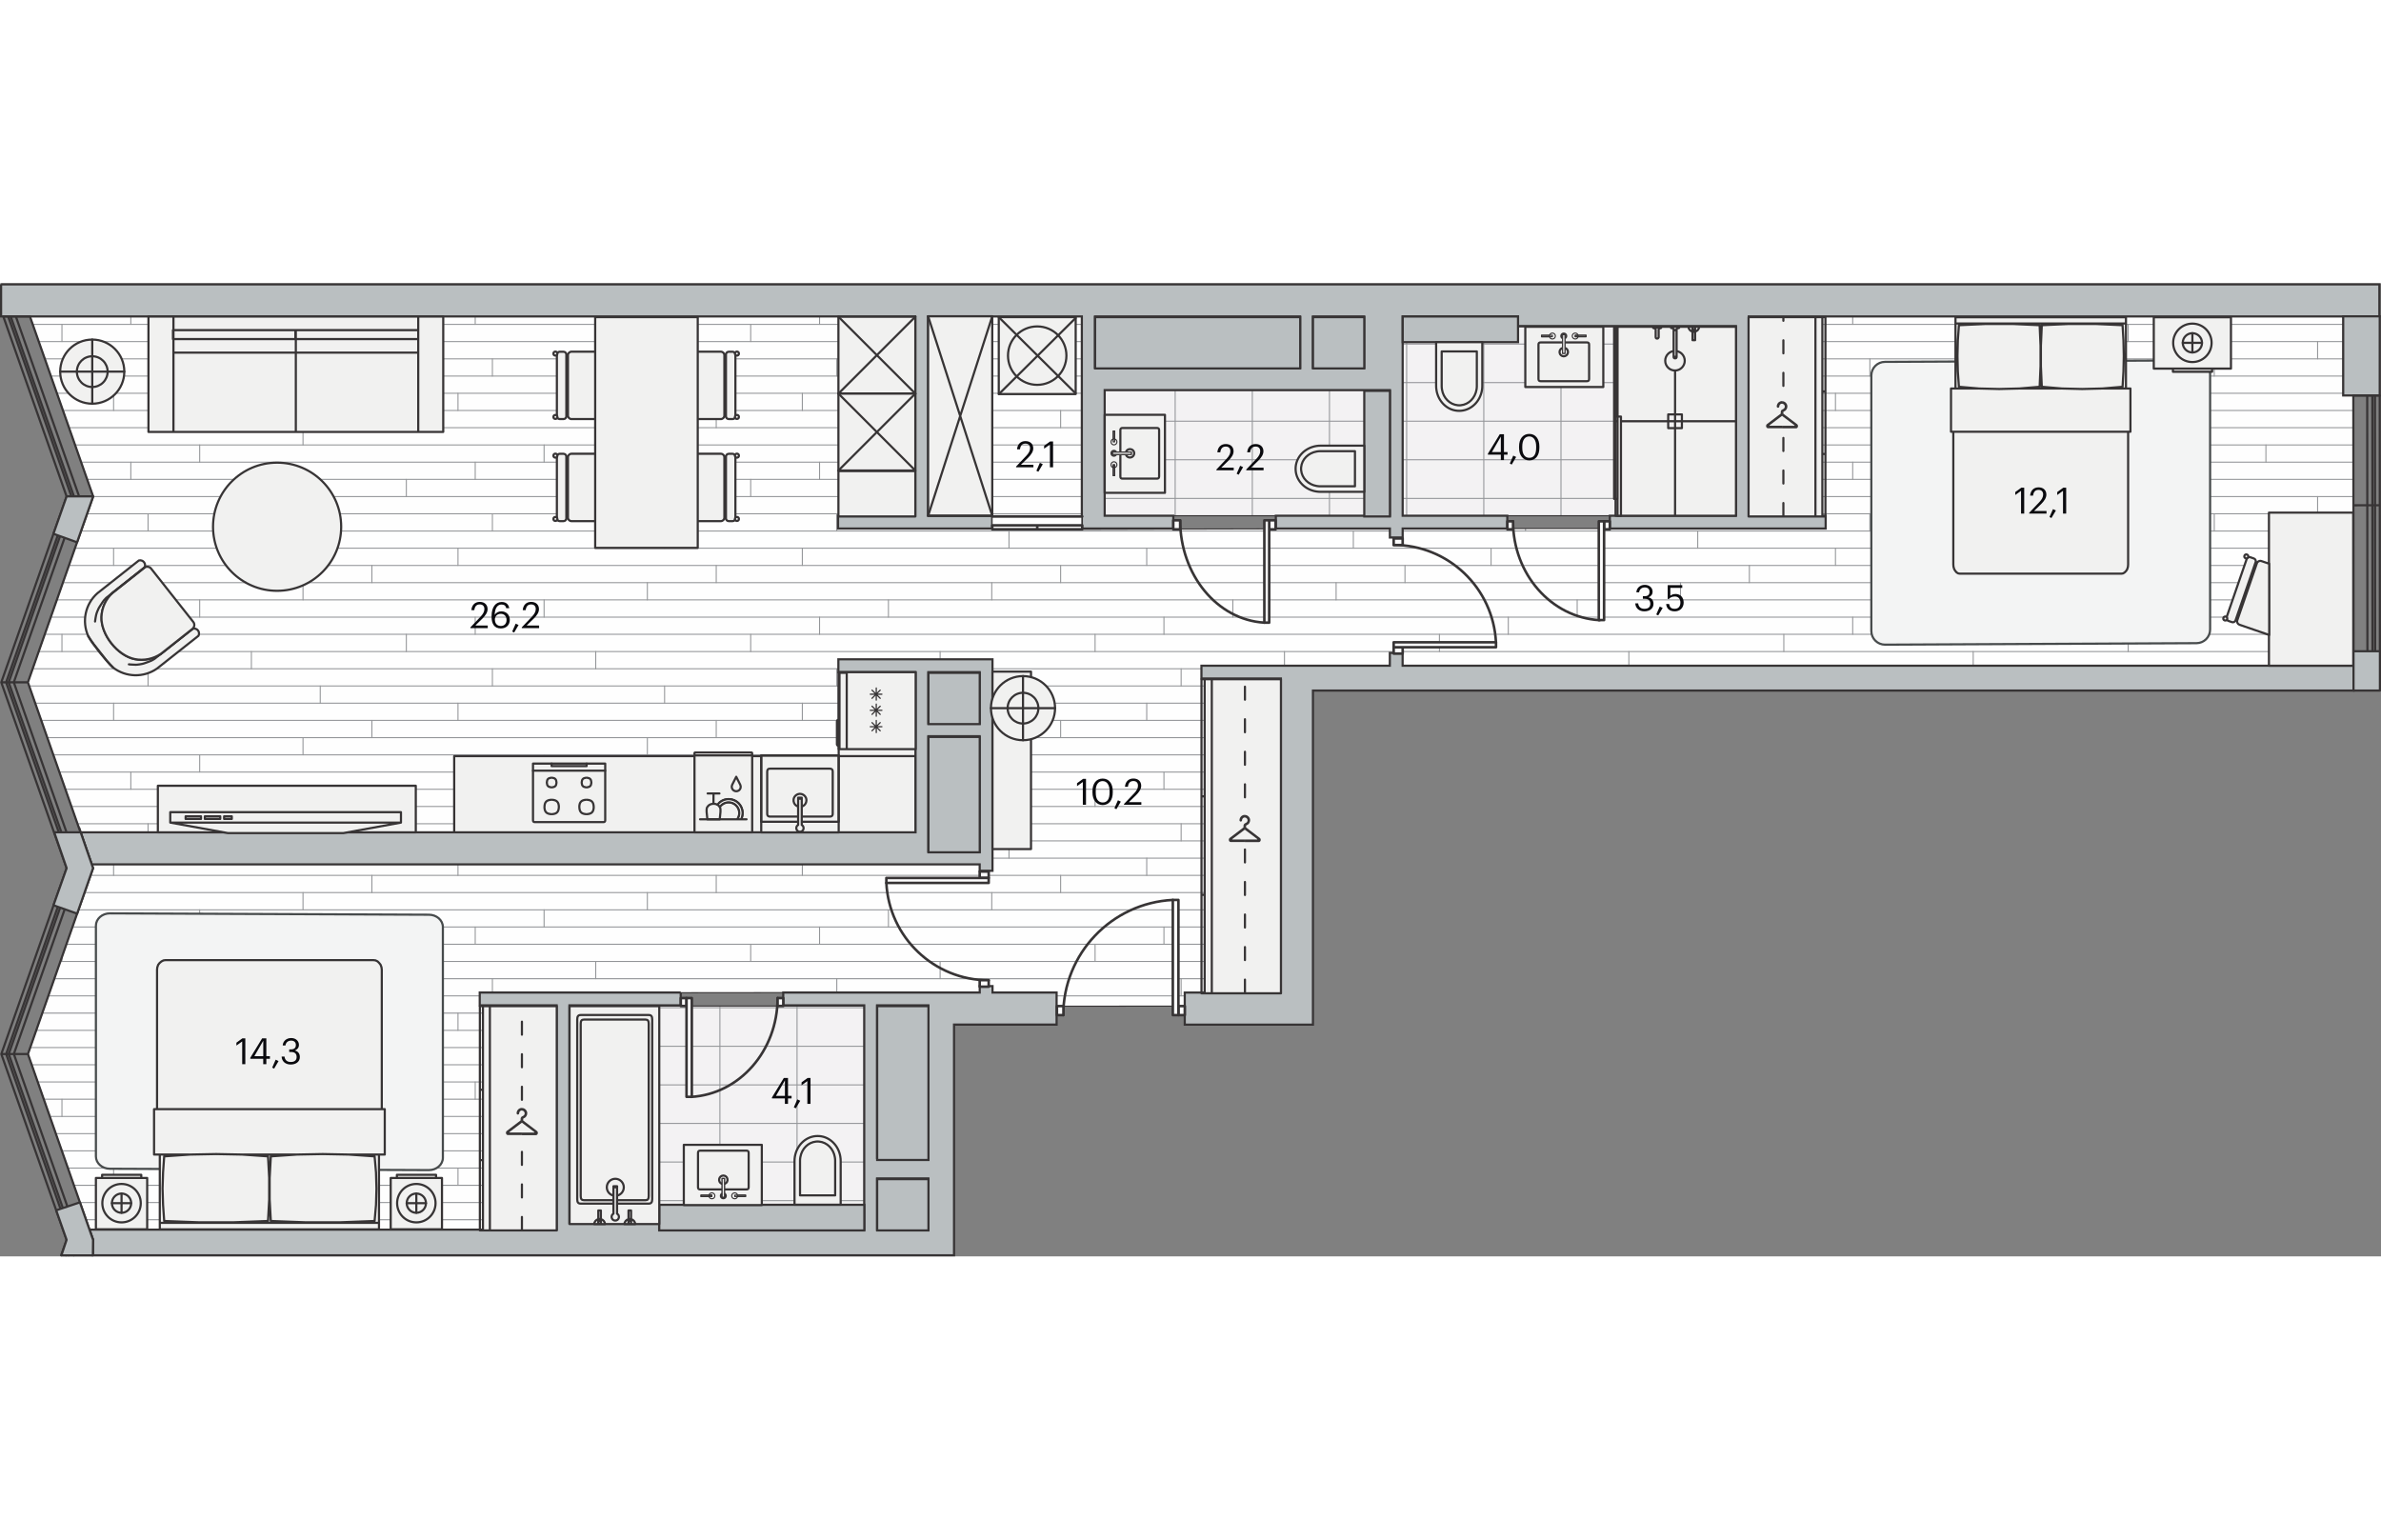 <svg xmlns="http://www.w3.org/2000/svg" xmlns:xlink="http://www.w3.org/1999/xlink" viewBox="0 0 526.54 215.2" enable-background="new 0 0 526.54 215.2" width="883" height="571"><rect x="0" y="0" width="526.54" height="215.2" fill="#808080" stroke="none"/><g><path fill-rule="evenodd" clip-rule="evenodd" fill="#F3F2F3" d="M383.9 51.41v-41.79l-139.6-.02v41.81z"/><defs><path id="a" d="M383.9 51.41v-41.79l-139.6-.02v41.81z"/></defs><clipPath id="b"><use xlink:href="#a" overflow="visible"/></clipPath><g clip-rule="evenodd" stroke="#939598" stroke-width=".225" stroke-linecap="round" stroke-linejoin="round" fill="none" clip-path="url(#b)"><path d="M243.84 30.5h140.52M243.84 21.97h140.52M243.84 39.03h140.52M243.84 47.57h140.52M243.84 56.1h140.52M243.84 64.63h140.52M243.84 73.16h140.52M243.84 4.91h140.52M243.84 13.44h140.52M294-15.89v93.35M276.94-15.89v93.35M311.07-15.89v93.35M345.2-15.89v93.35M328.13-15.89v93.35M362.26-15.89v93.35M379.33-15.89v93.35M259.88-15.89v93.35"/></g><path clip-rule="evenodd" stroke="#373435" stroke-width=".24" stroke-linecap="round" stroke-linejoin="round" stroke-miterlimit="10" fill="none" d="M383.9 51.41v-41.79l-139.6-.02v41.81z"/><path fill-rule="evenodd" clip-rule="evenodd" fill="#F3F2F3" d="M125.95 159.83v49.44l65.18.03v-49.47z"/><defs><path id="c" d="M125.95 159.83v49.44l65.18.03v-49.47z"/></defs><clipPath id="d"><use xlink:href="#c" overflow="visible"/></clipPath><g clip-rule="evenodd" stroke="#939598" stroke-width=".225" stroke-linecap="round" stroke-linejoin="round" fill="none" clip-path="url(#d)"><path d="M260.56 194.33h-140.53M260.56 202.87h-140.53M260.56 185.8h-140.53M260.56 177.27h-140.53M260.56 168.74h-140.53M260.56 160.2h-140.53M260.56 151.67h-140.53M260.56 211.4h-140.53M210.39 240.73v-93.35M227.45 240.73v-93.35M193.33 240.73v-93.35M159.2 240.73v-93.35M176.26 240.73v-93.35M142.13 240.73v-93.35M125.07 240.73v-93.35M244.52 240.73v-93.35"/></g><path clip-rule="evenodd" stroke="#373435" stroke-width=".24" stroke-linecap="round" stroke-linejoin="round" stroke-miterlimit="10" fill="none" d="M125.95 159.83v49.44l65.18.03v-49.47z"/><path fill-rule="evenodd" clip-rule="evenodd" fill="#FEFEFE" d="M262 156.85l21.27.17-.01-72.45 237.2.17-.04-59.93h-2.24v-17.48h-131.46l-.04 46.91h-76.5l-70.85.17-.09-47.08h-232.62l13.98 39.81-14.43 41.11 14.41 41.1-14.4 41.1 13.61 38.85 103.32.16-.75-52.54 68.77-.07h42.52v3.03l28.36-.03z"/><defs><path id="e" d="M262 156.85l21.27.17-.01-72.45 237.2.17-.04-59.93h-2.24v-17.48h-131.46l-.04 46.91h-76.5l-70.85.17-.09-47.08h-232.62l13.98 39.81-14.43 41.11 14.41 41.1-14.4 41.1 13.61 38.85 103.32.16-.75-52.54 68.77-.07h42.52v3.03l28.36-.03z"/></defs><clipPath id="f"><use xlink:href="#e" overflow="visible"/></clipPath><g clip-path="url(#f)"><g clip-rule="evenodd" stroke="#939598" stroke-width=".225" stroke-linecap="round" stroke-linejoin="round" fill="none"><path d="M634.9 191.86h-636.63M634.9 195.67h-636.63M634.9 184.25h-636.63M634.9 188.06h-636.63M634.9 172.82h-636.63M634.9 207.09h-636.63M634.9 176.63h-636.63M634.9 210.9h-636.63M634.9 165.21h-636.63M634.9 199.48h-636.63M634.9 169.02h-636.63M634.9 203.29h-636.63M634.9 180.44h-636.63M634.9 214.71h-636.63M634.9 123.32h-636.63M634.9 157.59h-636.63M634.9 127.13h-636.63M634.9 161.4h-636.63M634.9 115.71h-636.63M634.9 149.98h-636.63M634.9 119.52h-636.63M634.9 153.79h-636.63M634.9 104.29h-636.63M634.9 138.56h-636.63M634.9 108.09h-636.63M634.9 142.36h-636.63M634.9 96.67h-636.63M634.9 130.94h-636.63M634.9 100.48h-636.63M634.9 134.75h-636.63M634.9 111.9h-636.63M634.9 146.17h-636.63M634.9 54.79h-636.63M634.9 89.06h-636.63M634.9 58.59h-636.63M634.9 92.86h-636.63M634.9 47.17h-636.63M634.9 81.44h-636.63M634.9 50.98h-636.63M634.9 85.25h-636.63M634.9 35.75h-636.63M634.9 70.02h-636.63M634.9 39.56h-636.63M634.9 73.83h-636.63M634.9 28.13h-636.63M634.9 62.4h-636.63M634.9 31.94h-636.63M634.9 66.21h-636.63M634.9 43.36h-636.63M634.9 77.63h-636.63M634.9 20.52h-636.63M634.9 24.33h-636.63M634.9 12.9h-636.63M634.9 16.71h-636.63M634.9 1.48h-636.63M634.9 5.29h-636.63M634.9 9.09h-636.63"/></g><g clip-rule="evenodd" stroke="#939598" stroke-width=".225" stroke-linecap="round" stroke-linejoin="round" fill="none"><path d="M82.24 169.02v-3.81M82.24 203.29v-3.81M89.86 184.25v-3.81M89.86 218.52v-3.81M6.08 169.02v-3.81M6.08 203.29v-3.81M13.7 184.25v-3.81M13.7 218.52v-3.81M44.16 176.63v-3.81M44.16 210.9v-3.81M55.59 188.06v-3.81M67.01 172.82v-3.8M67.01 207.09v-3.8M70.82 195.67v-3.81M25.12 195.67v3.81M32.74 191.86v-3.8M28.93 180.44v-3.81M28.93 214.71v-3.81M158.39 169.02v-3.81M158.39 203.29v-3.81M166.01 184.25v-3.81M166.01 218.52v-3.81M120.32 176.63v-3.81M120.32 210.9v-3.81M131.74 188.06v-3.81M143.16 172.82v-3.8M143.16 207.09v-3.8M146.97 195.67v-3.81M101.28 195.67v3.81M108.89 191.86v-3.8M105.09 180.44v-3.81M105.09 214.71v-3.81M234.55 169.02v-3.81M234.55 203.29v-3.81M242.17 184.25v-3.81M242.17 218.52v-3.81M196.47 176.63v-3.81M196.47 210.9v-3.81M207.9 188.06v-3.81M219.32 172.82v-3.8M219.32 207.09v-3.8M223.13 195.67v-3.81M177.43 195.67v3.81M185.05 191.86v-3.8M181.24 180.44v-3.81M181.24 214.71v-3.81M310.7 169.02v-3.81M310.7 203.29v-3.81M318.32 184.25v-3.81M318.32 218.52v-3.81M272.63 176.63v-3.81M272.63 210.9v-3.81M284.05 188.06v-3.81M295.47 172.82v-3.8M295.47 207.09v-3.8M299.28 195.67v-3.81M253.59 195.67v3.81M261.2 191.86v-3.8M257.4 180.44v-3.81M257.4 214.71v-3.81"/></g><g clip-rule="evenodd" stroke="#939598" stroke-width=".225" stroke-linecap="round" stroke-linejoin="round" fill="none"><path d="M82.24 100.48v-3.81M82.24 134.75v-3.81M89.86 115.71v-3.81M89.86 149.98v-3.81M6.08 100.48v-3.81M6.08 134.75v-3.81M13.7 115.71v-3.81M13.7 149.98v-3.81M44.16 108.09v-3.8M44.16 142.36v-3.81M55.59 119.52v-3.81M55.59 153.79v-3.81M67.01 104.29v-3.81M67.01 138.56v-3.81M70.82 127.13v-3.81M70.82 161.4v-3.81M25.12 161.4v3.81M25.12 127.13v3.81M32.74 123.32v-3.8M32.74 157.59v-3.8M28.93 111.9v-3.81M28.93 146.17v-3.81M158.39 100.48v-3.81M158.39 134.75v-3.81M166.01 115.71v-3.81M166.01 149.98v-3.81M120.32 108.09v-3.8M120.32 142.36v-3.81M131.74 119.52v-3.81M131.74 153.79v-3.81M143.16 104.29v-3.81M143.16 138.56v-3.81M146.97 127.13v-3.81M146.97 161.4v-3.81M101.28 161.4v3.81M101.28 127.13v3.81M108.89 123.32v-3.8M108.89 157.59v-3.8M105.09 111.9v-3.81M105.09 146.17v-3.81M234.55 100.48v-3.81M234.55 134.75v-3.81M242.17 115.71v-3.81M242.17 149.98v-3.81M196.47 108.09v-3.8M196.47 142.36v-3.81M207.9 119.52v-3.81M207.9 153.79v-3.81M219.32 104.29v-3.81M219.32 138.56v-3.81M223.13 127.13v-3.81M223.13 161.4v-3.81M177.43 161.4v3.81M177.43 127.13v3.81M185.05 123.32v-3.8M185.05 157.59v-3.8M181.24 111.9v-3.81M181.24 146.17v-3.81M310.7 100.48v-3.81M310.7 134.75v-3.81M318.32 115.71v-3.81M318.32 149.98v-3.81M272.63 108.09v-3.8M272.63 142.36v-3.81M284.05 119.52v-3.81M284.05 153.79v-3.81M295.47 104.29v-3.81M295.47 138.56v-3.81M299.28 127.13v-3.81M299.28 161.4v-3.81M253.59 161.4v3.81M253.59 127.13v3.81M261.2 123.32v-3.8M261.2 157.59v-3.8M257.4 111.9v-3.81M257.4 146.17v-3.81"/></g><g clip-rule="evenodd" stroke="#939598" stroke-width=".225" stroke-linecap="round" stroke-linejoin="round" fill="none"><path d="M82.24 31.94v-3.81M82.24 66.21v-3.81M89.86 47.17v-3.81M89.86 81.44v-3.81M6.08 31.94v-3.81M6.08 66.21v-3.81M13.7 47.17v-3.81M13.7 81.44v-3.81M44.16 39.56v-3.81M44.16 73.83v-3.81M55.59 50.98v-3.81M55.59 85.25v-3.81M67.01 35.75v-3.81M67.01 70.02v-3.81M70.82 58.59v-3.8M70.82 92.86v-3.8M25.12 92.86v3.81M25.12 58.59v3.81M32.74 54.79v-3.81M32.74 89.06v-3.81M28.93 43.36v-3.8M28.93 77.63v-3.8M158.39 31.94v-3.81M158.39 66.21v-3.81M166.01 47.17v-3.81M166.01 81.44v-3.81M120.32 39.56v-3.81M120.32 73.83v-3.81M131.74 50.98v-3.81M131.74 85.25v-3.81M143.16 35.75v-3.81M143.16 70.02v-3.81M146.97 58.59v-3.8M146.97 92.86v-3.8M101.28 92.86v3.81M101.28 58.59v3.81M108.89 54.79v-3.81M108.89 89.06v-3.81M105.09 43.36v-3.8M105.09 77.63v-3.8M234.55 31.94v-3.81M234.55 66.21v-3.81M242.17 47.17v-3.81M242.17 81.44v-3.81M196.47 39.56v-3.81M196.47 73.83v-3.81M207.9 50.98v-3.81M207.9 85.25v-3.81M219.32 35.75v-3.81M219.32 70.02v-3.81M223.13 58.59v-3.8M223.13 92.86v-3.8M177.43 92.86v3.81M177.43 58.59v3.81M185.05 54.79v-3.81M185.05 89.06v-3.81M181.24 43.36v-3.8M181.24 77.63v-3.8M310.7 31.94v-3.81M310.7 66.21v-3.81M318.32 47.17v-3.81M318.32 81.44v-3.81M272.63 39.56v-3.81M272.63 73.83v-3.81M284.05 50.98v-3.81M284.05 85.25v-3.81M295.47 35.75v-3.81M295.47 70.02v-3.81M299.28 58.59v-3.8M299.28 92.86v-3.8M253.59 92.86v3.81M253.59 58.59v3.81M261.2 54.79v-3.81M261.2 89.06v-3.81M257.4 43.36v-3.8M257.4 77.63v-3.8"/></g><path clip-rule="evenodd" stroke="#939598" stroke-width=".225" stroke-linecap="round" stroke-linejoin="round" fill="none" d="M89.86 12.9v-3.81M13.7 12.9v-3.81"/><g clip-rule="evenodd" stroke="#939598" stroke-width=".225" stroke-linecap="round" stroke-linejoin="round" fill="none"><path d="M44.16 5.29v-3.81M55.59 16.71v-3.81"/></g><g clip-rule="evenodd" stroke="#939598" stroke-width=".225" stroke-linecap="round" stroke-linejoin="round" fill="none"><path d="M67.01 1.48v-3.81M70.82 24.33v-3.81"/></g><g clip-rule="evenodd" stroke="#939598" stroke-width=".225" stroke-linecap="round" stroke-linejoin="round" fill="none"><path d="M25.12 24.33v3.8M32.74 20.52v-3.81M28.93 9.09v-3.8"/></g><path clip-rule="evenodd" stroke="#939598" stroke-width=".225" stroke-linecap="round" stroke-linejoin="round" fill="none" d="M166.01 12.9v-3.81"/><g clip-rule="evenodd" stroke="#939598" stroke-width=".225" stroke-linecap="round" stroke-linejoin="round" fill="none"><path d="M120.32 5.29v-3.81M131.74 16.71v-3.81"/></g><g clip-rule="evenodd" stroke="#939598" stroke-width=".225" stroke-linecap="round" stroke-linejoin="round" fill="none"><path d="M143.16 1.48v-3.81M146.97 24.33v-3.81"/></g><g clip-rule="evenodd" stroke="#939598" stroke-width=".225" stroke-linecap="round" stroke-linejoin="round" fill="none"><path d="M101.28 24.33v3.8M108.89 20.52v-3.81M105.09 9.09v-3.8"/></g><path clip-rule="evenodd" stroke="#939598" stroke-width=".225" stroke-linecap="round" stroke-linejoin="round" fill="none" d="M242.17 12.9v-3.81"/><g clip-rule="evenodd" stroke="#939598" stroke-width=".225" stroke-linecap="round" stroke-linejoin="round" fill="none"><path d="M196.47 5.29v-3.81M207.9 16.71v-3.81"/></g><g clip-rule="evenodd" stroke="#939598" stroke-width=".225" stroke-linecap="round" stroke-linejoin="round" fill="none"><path d="M219.32 1.48v-3.81M223.13 24.33v-3.81"/></g><g clip-rule="evenodd" stroke="#939598" stroke-width=".225" stroke-linecap="round" stroke-linejoin="round" fill="none"><path d="M177.43 24.33v3.8M185.05 20.52v-3.81M181.24 9.09v-3.8"/></g><path clip-rule="evenodd" stroke="#939598" stroke-width=".225" stroke-linecap="round" stroke-linejoin="round" fill="none" d="M318.32 12.9v-3.81"/><g clip-rule="evenodd" stroke="#939598" stroke-width=".225" stroke-linecap="round" stroke-linejoin="round" fill="none"><path d="M272.63 5.29v-3.81M284.05 16.71v-3.81"/></g><g clip-rule="evenodd" stroke="#939598" stroke-width=".225" stroke-linecap="round" stroke-linejoin="round" fill="none"><path d="M295.47 1.48v-3.81M299.28 24.33v-3.81"/></g><g clip-rule="evenodd" stroke="#939598" stroke-width=".225" stroke-linecap="round" stroke-linejoin="round" fill="none"><path d="M253.59 24.33v3.8M261.2 20.52v-3.81M257.4 9.09v-3.8"/></g><g clip-rule="evenodd" stroke="#939598" stroke-width=".225" stroke-linecap="round" stroke-linejoin="round" fill="none"><path d="M386.86 169.02v-3.81M386.86 203.29v-3.81M394.48 184.25v-3.81M394.48 218.52v-3.81M348.78 176.63v-3.81M348.78 210.9v-3.81M360.21 188.06v-3.81M371.63 172.82v-3.8M371.63 207.09v-3.8M375.44 195.67v-3.81M329.74 195.67v3.81M337.36 191.86v-3.8M333.55 180.44v-3.81M333.55 214.71v-3.81M463.01 169.02v-3.81M463.01 203.29v-3.81M470.63 184.25v-3.81M470.63 218.52v-3.81M424.94 176.63v-3.81M424.94 210.9v-3.81M436.36 188.06v-3.81M447.78 172.82v-3.8M447.78 207.09v-3.8M451.59 195.67v-3.81M405.9 195.67v3.81M413.51 191.86v-3.8M409.71 180.44v-3.81M409.71 214.71v-3.81"/></g><g clip-rule="evenodd" stroke="#939598" stroke-width=".225" stroke-linecap="round" stroke-linejoin="round" fill="none"><path d="M501.09 176.63v-3.81M501.09 210.9v-3.81M512.52 188.06v-3.81M523.94 172.82v-3.8M523.94 207.09v-3.8M482.05 195.67v3.81M489.67 191.86v-3.8M485.86 180.44v-3.81M485.86 214.71v-3.81"/></g><g clip-rule="evenodd" stroke="#939598" stroke-width=".225" stroke-linecap="round" stroke-linejoin="round" fill="none"><path d="M386.86 100.48v-3.81M386.86 134.75v-3.81M394.48 115.71v-3.81M394.48 149.98v-3.81M348.78 108.09v-3.8M348.78 142.36v-3.81M360.21 119.52v-3.81M360.21 153.79v-3.81M371.63 104.29v-3.81M371.63 138.56v-3.81M375.44 127.13v-3.81M375.44 161.4v-3.81M329.74 161.4v3.81M329.74 127.13v3.81M337.36 123.32v-3.8M337.36 157.59v-3.8M333.55 111.9v-3.81M333.55 146.17v-3.81M463.01 100.48v-3.81M463.01 134.75v-3.81M470.63 115.71v-3.81M470.63 149.98v-3.81M424.94 108.09v-3.8M424.94 142.36v-3.81M436.36 119.52v-3.81M436.36 153.79v-3.81M447.78 104.29v-3.81M447.78 138.56v-3.81M451.59 127.13v-3.81M451.59 161.4v-3.81M405.9 161.4v3.81M405.9 127.13v3.81M413.51 123.32v-3.8M413.51 157.59v-3.8M409.71 111.9v-3.81M409.71 146.17v-3.81"/></g><g clip-rule="evenodd" stroke="#939598" stroke-width=".225" stroke-linecap="round" stroke-linejoin="round" fill="none"><path d="M501.09 108.09v-3.8M501.09 142.36v-3.81M512.52 119.52v-3.81M512.52 153.79v-3.81M523.94 104.29v-3.81M523.94 138.56v-3.81M482.05 161.4v3.81M482.05 127.13v3.81M489.67 123.32v-3.8M489.67 157.59v-3.8M485.86 111.9v-3.81M485.86 146.17v-3.81"/></g><g clip-rule="evenodd" stroke="#939598" stroke-width=".225" stroke-linecap="round" stroke-linejoin="round" fill="none"><path d="M386.86 31.94v-3.81M386.86 66.21v-3.81M394.48 47.17v-3.81M394.48 81.44v-3.81M348.78 39.56v-3.81M348.78 73.83v-3.81M360.21 50.98v-3.81M360.21 85.25v-3.81M371.63 35.75v-3.81M371.63 70.02v-3.81M375.44 58.59v-3.8M375.44 92.86v-3.8M329.74 92.86v3.81M329.74 58.59v3.81M337.36 54.79v-3.81M337.36 89.06v-3.81M333.55 43.36v-3.8M333.55 77.63v-3.8M463.01 31.94v-3.81M463.01 66.21v-3.81M470.63 47.17v-3.81M470.63 81.44v-3.81M424.94 39.56v-3.81M424.94 73.83v-3.81M436.36 50.98v-3.81M436.36 85.25v-3.81M447.78 35.75v-3.81M447.78 70.02v-3.81M451.59 58.59v-3.8M451.59 92.86v-3.8M405.9 92.86v3.81M405.9 58.59v3.81M413.51 54.79v-3.81M413.51 89.06v-3.81M409.71 43.36v-3.8M409.71 77.63v-3.8"/></g><g clip-rule="evenodd" stroke="#939598" stroke-width=".225" stroke-linecap="round" stroke-linejoin="round" fill="none"><path d="M501.09 39.56v-3.81M501.09 73.83v-3.81M512.52 50.98v-3.81M512.52 85.25v-3.81M523.94 35.75v-3.81M523.94 70.02v-3.81M482.05 92.86v3.81M482.05 58.59v3.81M489.67 54.79v-3.81M489.67 89.06v-3.81M485.86 43.36v-3.8M485.86 77.63v-3.8"/></g><path clip-rule="evenodd" stroke="#939598" stroke-width=".225" stroke-linecap="round" stroke-linejoin="round" fill="none" d="M394.48 12.9v-3.81"/><g clip-rule="evenodd" stroke="#939598" stroke-width=".225" stroke-linecap="round" stroke-linejoin="round" fill="none"><path d="M348.78 5.29v-3.81M360.21 16.71v-3.81"/></g><g clip-rule="evenodd" stroke="#939598" stroke-width=".225" stroke-linecap="round" stroke-linejoin="round" fill="none"><path d="M371.63 1.48v-3.81M375.44 24.33v-3.81"/></g><g clip-rule="evenodd" stroke="#939598" stroke-width=".225" stroke-linecap="round" stroke-linejoin="round" fill="none"><path d="M329.74 24.33v3.8M337.36 20.52v-3.81M333.55 9.09v-3.8"/></g><path clip-rule="evenodd" stroke="#939598" stroke-width=".225" stroke-linecap="round" stroke-linejoin="round" fill="none" d="M470.63 12.9v-3.81"/><g clip-rule="evenodd" stroke="#939598" stroke-width=".225" stroke-linecap="round" stroke-linejoin="round" fill="none"><path d="M424.94 5.29v-3.81M436.36 16.71v-3.81"/></g><g clip-rule="evenodd" stroke="#939598" stroke-width=".225" stroke-linecap="round" stroke-linejoin="round" fill="none"><path d="M447.78 1.48v-3.81M451.59 24.33v-3.81"/></g><g clip-rule="evenodd" stroke="#939598" stroke-width=".225" stroke-linecap="round" stroke-linejoin="round" fill="none"><path d="M405.9 24.33v3.8M413.51 20.52v-3.81M409.71 9.09v-3.8"/></g><g clip-rule="evenodd" stroke="#939598" stroke-width=".225" stroke-linecap="round" stroke-linejoin="round" fill="none"><path d="M501.09 5.29v-3.81M512.52 16.71v-3.81"/></g><path clip-rule="evenodd" stroke="#939598" stroke-width=".225" stroke-linecap="round" stroke-linejoin="round" fill="none" d="M523.94 1.48v-3.81"/><g clip-rule="evenodd" stroke="#939598" stroke-width=".225" stroke-linecap="round" stroke-linejoin="round" fill="none"><path d="M482.05 24.33v3.8M489.67 20.52v-3.81M485.86 9.09v-3.8"/></g></g><path clip-rule="evenodd" stroke="#373435" stroke-width=".24" stroke-linecap="round" stroke-linejoin="round" stroke-miterlimit="10" fill="none" d="M262 156.85l21.27.17-.01-72.45 237.2.17-.04-59.93h-2.24v-17.48h-131.46l-.04 46.91h-76.5l-70.85.17-.09-47.08h-232.62l13.98 39.81-14.43 41.11 14.41 41.1-14.4 41.1 13.61 38.85 103.32.16-.75-52.54 68.77-.07h42.52v3.03l28.36-.03z"/><g fill-rule="evenodd" clip-rule="evenodd" fill="#F1F1F0" stroke="#373435" stroke-width=".48" stroke-linecap="round" stroke-linejoin="round" stroke-miterlimit="10"><path d="M100.44 104.57h102.05v17.02h-102.05zM185.47 86.15h17.02v18.42h-17.02z"/></g><path fill-rule="evenodd" clip-rule="evenodd" fill="#BABFC1" stroke="#373435" stroke-width=".48" stroke-miterlimit="22.926" d="M.24.24h525.94v7.09h-139.46v44.08h17.01v2.83h-47.73v-2.83h27.89v-41.96h-48.2v-2.12h-25.5v44.08h23.14v2.83h-23.14v1.98h-2.83v-1.98h-25.22v-2.83h25.22v-27.78h-63.07v27.78h15.18v2.83h-20.23v-46.91h-34v44.08h14.17v2.83h-34.08v-2.83h17.07v-44.08h-202.16v-7.09zm290.1 7.09v11.34h11.34v-11.34h-11.34zm-2.83 11.34v-11.34h-45.36v11.34h45.36zm-136.97 138.18h-44.45v2.83h17.01v49.61h-103.31l.8 2.26-.04 3.41h190.43v-51.02h22.68v-7.09h-14.17v-1.42h-2.83v1.42h-43.45v2.83h17.91v49.61h-45.35v-1.42h-19.84v-48.19h24.61v-2.83zm43.42 36.85v-34.02h11.34v34.01h-11.34v.01zm11.34 4.26v11.34h-11.34v-11.34h11.34zm-187.46-76.54h184.63v-35.43h-17.07v-2.83h34.08v46.77h-2.83v-1.42h-196.37l-2.44-7.09zm187.46 0v4.25h11.34v-25.51h-11.34v21.26zm0-24.09h11.34v-11.34h-11.34v11.34zm77.96-5.67v65.2h-21.26v7.09h28.35v-73.88h230.12v-5.5h-210.29v-2.83h-2.83v2.83h-41.66v2.83h17.57v4.26z"/><g clip-rule="evenodd" stroke="#373435"><path fill-rule="evenodd" fill="#FEFEFE" stroke-width=".216" stroke-miterlimit="22.926" d="M219.41 51.57h19.83v2.83h-19.83z"/><g stroke-width=".567" stroke-linecap="round" stroke-linejoin="round" stroke-miterlimit="10"><path fill-rule="evenodd" fill="#FEFEFE" d="M216.65 130.09h1.99v1.41h-1.99z"/><path d="M196.01 132.61c.61 12.05 10.56 21.52 22.63 21.53" fill="none"/><path fill-rule="evenodd" fill="#FEFEFE" d="M196.01 131.51h22.63v1.1h-22.63zM216.65 154.12h1.99v1.44h-1.99zM308.2 80.49h1.99v1.41h-1.99z"/><path d="M330.82 79.39c-.61-12.05-10.56-21.52-22.63-21.53" fill="none"/><path fill-rule="evenodd" fill="#FEFEFE" d="M308.2 79.39h22.63v1.1h-22.63zM308.2 56.44h1.99v1.44h-1.99zM260.6 159.85h1.41v1.99h-1.41z"/><path d="M259.36 136.37c-13.57.69-24.22 11.88-24.23 25.47" fill="none"/><path fill-rule="evenodd" fill="#FEFEFE" d="M259.36 136.37h1.24v25.47h-1.24zM233.73 159.85h1.44v1.99h-1.44zM280.68 52.42h1.41v1.99h-1.41z"/><path d="M279.6 75.05c-10.42-.61-18.61-10.56-18.62-22.63" fill="none"/><path fill-rule="evenodd" fill="#FEFEFE" d="M279.6 52.42h1.07v22.63h-1.07zM259.46 52.42h1.52v1.99h-1.52zM354.74 52.64h1.26v1.76h-1.26z"/><path d="M353.75 74.5c-10.73-.59-19.15-10.2-19.16-21.86" fill="none"/><path fill-rule="evenodd" fill="#FEFEFE" d="M353.56 52.64h1.17v21.84h-1.17zM333.34 52.64h1.26v1.76h-1.26zM150.55 158.07h1.26v1.76h-1.26z"/><path d="M152.8 179.93c10.73-.59 19.15-10.2 19.16-21.86" fill="none"/><path fill-rule="evenodd" fill="#FEFEFE" d="M151.82 158.07h1.17v21.84h-1.17zM171.96 158.07h1.26v1.76h-1.26z"/><path fill="none" d="M219.43 51.57h19.9"/><path fill-rule="evenodd" fill="#FEFEFE" d="M229.38 53.53h9.95v.87h-9.95zM229.38 53.53h9.95v.87h-9.95zM219.43 53.53h9.95v.87h-9.95zM219.43 53.53h9.95v.87h-9.95z"/></g></g><g fill-rule="evenodd" clip-rule="evenodd" fill="#BABFC1" stroke="#373435" stroke-width=".48" stroke-miterlimit="22.926"><path d="M518.18 7.31h8.08v17.5h-8.08zM310.2 7.35h25.5v5.67h-25.5zM290.36 7.49h11.34v11.34h-11.34zM301.7 23.79h5.67v27.78h-5.67zM242.17 7.49h45.36v11.34h-45.36zM205.32 86.15h11.34v11.34h-11.34zM205.32 100.33h11.34v25.51h-11.34zM193.98 159.86h11.34v34.02h-11.34zM193.98 198.12h11.34v11.34h-11.34zM145.79 203.79h45.35v5.67h-45.35z"/></g><path fill-rule="evenodd" clip-rule="evenodd" fill="#F3F4F4" stroke="#474B4C" stroke-width=".48" stroke-linecap="round" stroke-linejoin="round" stroke-miterlimit="10" d="M94.85 196.12l-70.55-.3c-1.71 0-3.09-1.22-3.09-2.73v-51.02c0-1.51 1.38-2.73 3.09-2.73l70.55.3c1.71 0 3.09 1.22 3.09 2.73v51.02c0 1.51-1.38 2.73-3.09 2.73z"/><g fill-rule="evenodd" clip-rule="evenodd" fill="#F1F1F0" stroke="#373435" stroke-width=".48" stroke-linecap="round" stroke-linejoin="round" stroke-miterlimit="10"><path d="M53.56 192.68l-5.77-.11-5.71.11-.31.02-5.46.38-.25 3.56-.11 3.56.11 3.61.25 3.56 7.66.29h7.65l7.65-.29.26-4.76v-4.76l-.26-4.77-5.46-.38zM82.54 149.68h-45.92l-.46.06-.46.23-.41.35-.31.4-.2.57-.05.52v30.83h49.7v-30.83l-.06-.52-.2-.57-.31-.4-.35-.35-.46-.23zM34.17 182.64h-.1v10.04h7.7v.02l.31-.02 5.71-.11 5.77.11.25.02v-.02h11.58v.02l.26-.02 5.71-.11 5.77.11.25.02v-.02h7.71v-10.04h-50.77zM77.13 192.68l-5.77-.11-5.71.11-.26.02-5.5.38-.26 4.77v4.76l.26 4.76 7.65.29h7.65l7.65-.29.31-3.56.1-3.61-.1-3.56-.31-3.56-5.46-.38zM35.49 192.68h-.15v15.1h48.47v-15.1h-6.43v.02l5.46.38.31 3.56.1 3.56-.1 3.61-.31 3.56-7.65.29h-7.65l-7.66-.29-.25-4.76v-4.76l.25-4.77 5.51-.38v-.02h-11.58v.02l5.46.38.26 4.77v4.76l-.26 4.76-7.65.29h-7.65l-7.66-.29-.25-3.56-.11-3.61.11-3.56.25-3.56 5.46-.38v-.02h-5.77zM35.34 207.78h48.47v1.44h-48.47z"/></g><g clip-rule="evenodd" stroke="#373435" stroke-width=".48" stroke-linecap="round" stroke-linejoin="round" stroke-miterlimit="10"><g fill-rule="evenodd" fill="#F1F1F0"><path d="M86.4 197.86h11.34v11.35h-11.34zM87.77 197.16h8.66v.7h-8.66z"/></g><circle fill-rule="evenodd" fill="#F1F1F0" cx="92.07" cy="203.43" r="4.25"/><circle fill-rule="evenodd" fill="#F1F1F0" cx="92.07" cy="203.43" r="2.13"/><path fill="none" d="M89.94 203.43h4.26M92.07 205.55v-4.25"/></g><g clip-rule="evenodd" stroke="#373435" stroke-width=".48" stroke-linecap="round" stroke-linejoin="round" stroke-miterlimit="10"><g fill-rule="evenodd" fill="#F1F1F0"><path d="M21.21 197.86h11.34v11.35h-11.34zM22.58 197.16h8.66v.7h-8.66z"/></g><circle fill-rule="evenodd" fill="#F1F1F0" cx="26.88" cy="203.43" r="4.25"/><circle fill-rule="evenodd" fill="#F1F1F0" cx="26.88" cy="203.43" r="2.13"/><path fill="none" d="M24.75 203.43h4.25M26.88 205.55v-4.25"/></g><g clip-rule="evenodd"><g stroke="#373435" stroke-width=".48" stroke-linecap="round" stroke-linejoin="round" stroke-miterlimit="10"><path fill-rule="evenodd" fill="#F1F1F0" d="M106.12 159.86h17v49.6h-17zM108.33 209.46v-49.6 49.6zM106.12 193.91h.68v15.55h-.68zM106.12 178.36h.68v15.55h-.68zM106.12 159.86h.68v18.49h-.68z"/><path stroke-dasharray="2.879,4.319" fill="none" d="M115.42 209.36v-49.5"/></g><path stroke="#F1F1F0" stroke-width="2.64" stroke-linecap="round" stroke-linejoin="round" d="M112.67 187.7l2.72-2.05h.06l2.72 2.05c.04.03.02.11-.03.11h-5.45c-.04 0-.06-.08-.02-.11zm6.08-.24l-3.05-2.32v-.35c0-.05.03-.09.08-.11.24-.08.45-.23.59-.43.15-.21.23-.46.23-.71 0-.31-.13-.6-.35-.82-.22-.22-.51-.34-.82-.35-.32 0-.62.12-.85.34-.23.22-.35.52-.35.85 0 .16.13.29.29.29s.28-.13.28-.29c0-.17.07-.32.18-.44.12-.12.28-.18.44-.18.33 0 .6.28.61.61 0 .27-.17.51-.43.6-.28.09-.48.35-.48.65v.35l-3.05 2.32c-.16.12-.23.35-.18.56.05.21.22.36.41.36h6.2c.19 0 .36-.14.41-.36.07-.22 0-.45-.16-.57z" fill="none"/><path fill-rule="evenodd" fill="#373435" d="M115.42 185.65l.03.01 2.72 2.05c.04.03.02.11-.03.11h-2.72v.57h3.1c.19 0 .36-.14.41-.36.05-.21-.02-.44-.18-.56l-3.05-2.32v-.35c0-.05.03-.09.08-.11.24-.08.45-.23.59-.43.15-.21.23-.46.23-.71 0-.31-.13-.6-.35-.82-.22-.22-.51-.34-.82-.35h-.02v.57h.01c.33 0 .6.28.61.61 0 .27-.17.51-.43.6l-.19.1v1.39zm-2.75 2.05l2.72-2.05.03-.01v-1.41c-.18.13-.29.33-.29.55v.35l-3.05 2.32c-.16.12-.23.35-.18.56.05.21.22.36.41.36h3.1v-.57h-2.72c-.04.01-.06-.07-.02-.1zm2.75-5.34v.57c-.16 0-.32.06-.43.18-.12.12-.18.27-.18.44 0 .16-.13.29-.28.29s-.29-.13-.29-.29c0-.32.13-.62.35-.85.22-.21.51-.34.83-.34z"/></g><g clip-rule="evenodd" stroke="#373435" stroke-width=".48"><path fill-rule="evenodd" fill="#F1F1F0" stroke-linecap="round" stroke-linejoin="round" stroke-miterlimit="10" d="M125.95 159.86h19.84v48.19h-19.84z"/><path stroke-linecap="round" stroke-linejoin="round" stroke-miterlimit="10" d="M135.66 203.53h-7.24c-.55 0-.77-.28-.77-.97v-39.77c0-.68.23-.97.77-.97h15.04c.55 0 .77.28.77.97v39.77c0 .68-.23.97-.77.97h-7.24M135.69 202.77h-6.57c-.49 0-.7-.27-.7-.92v-38.09c0-.66.2-.93.7-.93h13.64c.49 0 .7.27.7.93v38.09c0 .65-.2.92-.7.92h-6.57" fill="none"/><circle stroke-miterlimit="22.926" cx="136.07" cy="199.92" r="1.88" fill="none"/><path fill-rule="evenodd" fill="#F1F1F0" stroke-linecap="round" stroke-linejoin="round" stroke-miterlimit="10" d="M135.66 199.69h.81v.23h-.81zM136.47 199.92h-.81v5.84c-.72.41-.43 1.52.4 1.52.83 0 1.13-1.1.4-1.52v-5.84z"/><g fill-rule="evenodd" fill="#F1F1F0" stroke-linecap="round" stroke-linejoin="round" stroke-miterlimit="10"><path d="M132.89 206.97l-.29-.04c-.1 0-.2.01-.28.04v.47c.09-.04.19-.06.28-.06l.14.02.16.04v-.47zM132.89 206.97l-.29-.04c-.1 0-.2.01-.28.04v.47c.09-.04.19-.06.28-.06l.14.02.16.04v-.47zM132.73 207.39l-.14-.02c-.1 0-.2.02-.29.06v.61h.58v-.61l-.15-.04zM132.89 206.97c.5.12.87.55.91 1.08h-2.4c.04-.53.42-.96.91-1.08h.58zM132.31 205.05v2.32l.28-.03.29.03v-2.32h-.57zM139.57 206.97l-.29-.04c-.1 0-.2.01-.28.04v.47c.09-.04.19-.06.28-.06l.14.02.16.04v-.47zM139.57 206.97l-.29-.04c-.1 0-.2.01-.28.04v.47c.09-.04.19-.06.28-.06l.14.02.16.04v-.47zM139.41 207.39l-.14-.02c-.1 0-.2.02-.29.06v.61h.58v-.61l-.15-.04zM139.57 206.97c.5.12.87.55.91 1.08h-2.4c.04-.53.42-.96.91-1.08h.58zM138.99 205.05v2.32l.28-.03.29.03v-2.32h-.57z"/></g></g><g clip-rule="evenodd" stroke="#373435" stroke-width=".48" stroke-linecap="round" stroke-linejoin="round" stroke-miterlimit="10"><path fill-rule="evenodd" fill="#F1F1F0" d="M175.71 203.77h10.2v-9.68l-.02-.47-.06-.48c-.39-2.45-2.28-4.34-4.58-4.54l-.44-.02-.45.02c-2.3.22-4.16 2.08-4.58 4.54l-.06.47-.02.48v9.68z"/><path d="M176.94 201.71h7.75v-7.72l-.02-.36-.05-.37c-.3-1.86-1.73-3.29-3.48-3.45l-.33-.02-.34.02c-1.75.16-3.16 1.58-3.48 3.45l-.05.36-.02.36v7.73z" fill="none"/></g><g clip-rule="evenodd" stroke="#373435" stroke-linecap="round" stroke-linejoin="round" stroke-miterlimit="10"><path fill-rule="evenodd" fill="#F1F1F0" stroke-width=".48" d="M151.22 190.53h17.25v13.32h-17.25z"/><path fill-rule="evenodd" fill="#F1F1F0" stroke-width=".24" d="M155.02 201.97h1.76l-.02-.16.02-.16h-1.76v.32zM155.02 201.97h1.76l-.02-.16.02-.16h-1.76v.32zM156.79 201.65l-.02.16.02.15h.25l-.03-.15.01-.08.02-.08h-.25zM156.79 201.65l-.02.16.02.15h.25l-.03-.15.01-.08.02-.08h-.25zM157.02 201.73l-.01.08.03.16h.38v-.32h-.38l-.02.08zM162.48 201.65v.32h.38l.03-.15-.01-.08-.03-.08h-.37zM162.48 201.65v.32h.38l.03-.15-.01-.08-.03-.08h-.37zM163.11 201.65h-.26l.03.08.01.08-.03.15h.25l.02-.15-.02-.16zM163.45 201.65h-.34l.02.16-.02.15h1.76v-.32h-1.42zM163.45 201.65h-.34l.02.16-.02.15h1.76v-.32h-1.42zM156.79 201.65c.07-.29.32-.5.64-.5.36 0 .66.29.66.66 0 .36-.29.65-.66.65-.31 0-.57-.21-.64-.5v-.31z"/><path fill-rule="evenodd" fill="#F1F1F0" stroke-width=".48" d="M159.58 199.13c-.41-.18-.63-.62-.54-1.05.09-.44.48-.75.92-.76.44 0 .83.32.91.75.09.44-.13.88-.54 1.05h-.75z"/><path fill-rule="evenodd" fill="#F1F1F0" stroke-width=".24" d="M159.69 201.49c-.3.25-.12.73.27.73s.56-.48.26-.73h-.53zM159.69 201.2c-.28.13-.44.43-.38.74.06.3.33.52.65.52.31 0 .58-.21.64-.52.06-.3-.09-.61-.38-.74h-.53zM159.69 201.49v.61h.53v-4.13h-.53v3.24z"/><path stroke-width=".48" d="M160.22 200.39h4.85c.35 0 .49-.15.49-.49v-7.59c0-.35-.15-.49-.49-.49h-10.22c-.35 0-.49.15-.49.49v7.59c0 .35.14.49.49.49h4.85" fill="none"/><path fill-rule="evenodd" fill="#F1F1F0" stroke-width=".24" d="M156.79 201.97h-1.77v-.32h2.4v.32h-.38zM156.79 201.97h-1.77v-.32h2.4v.32h-.38zM163.11 201.65c-.07-.29-.32-.5-.64-.5-.36 0-.66.29-.66.66 0 .36.29.65.66.65.31 0 .57-.21.64-.5v-.31zM163.11 201.97h1.77v-.32h-2.4v.32h.38zM163.11 201.97h1.77v-.32h-2.4v.32h.38zM159.69 201.49v.61h.53v-4.13h-.53v3.24z"/></g><g clip-rule="evenodd" stroke="#373435" stroke-width=".48" stroke-linecap="round" stroke-linejoin="round" stroke-miterlimit="10"><path fill-rule="evenodd" fill="#F1F1F0" d="M327.79 13.02h-10.2v9.68l.02.47.06.48c.39 2.45 2.28 4.34 4.58 4.54l.44.02.45-.02c2.3-.22 4.17-2.08 4.58-4.54l.06-.47.02-.48v-9.68z"/><path d="M326.57 15.07h-7.75v7.72l.02.36.05.37c.3 1.86 1.73 3.29 3.48 3.45l.33.02.34-.02c1.75-.16 3.16-1.58 3.48-3.45l.05-.36.02-.36v-7.73z" fill="none"/></g><g clip-rule="evenodd" stroke="#373435" stroke-linecap="round" stroke-linejoin="round" stroke-miterlimit="10"><path fill-rule="evenodd" fill="#F1F1F0" stroke-width=".48" d="M337.31 9.62h17.25v13.32h-17.25z"/><path fill-rule="evenodd" fill="#F1F1F0" stroke-width=".24" d="M350.75 11.5h-1.76l.02.16-.02.16h1.76v-.32zM350.75 11.5h-1.76l.02.16-.02.16h1.76v-.32zM348.99 11.82l.02-.16-.02-.15h-.25l.03.15-.01.08-.02.08h.25zM348.99 11.82l.02-.16-.02-.15h-.25l.03.15-.01.08-.02.08h.25zM348.76 11.74l.01-.08-.03-.16h-.38v.32h.38l.02-.08zM343.3 11.82v-.32h-.38l-.03.15.01.08.03.08h.37zM343.3 11.82v-.32h-.38l-.03.15.01.08.03.08h.37zM342.66 11.82h.26l-.03-.08-.01-.08.03-.15h-.25l-.02.15.02.16zM342.32 11.82h.34l-.02-.16.02-.15h-1.76v.32h1.42zM342.32 11.82h.34l-.02-.16.02-.15h-1.76v.32h1.42zM348.99 11.82c-.07.29-.32.5-.64.5-.36 0-.66-.29-.66-.66 0-.36.29-.65.66-.65.31 0 .57.21.64.5v.31z"/><path fill-rule="evenodd" fill="#F1F1F0" stroke-width=".48" d="M346.19 14.34c.41.18.63.62.54 1.05-.09.44-.48.75-.92.76-.44 0-.83-.32-.91-.75-.09-.44.13-.88.54-1.05h.75z"/><path fill-rule="evenodd" fill="#F1F1F0" stroke-width=".24" d="M346.08 11.98c.3-.25.12-.73-.27-.73s-.56.48-.26.73h.53zM346.08 12.27c.28-.13.44-.43.38-.74-.06-.3-.33-.52-.65-.52-.31 0-.58.21-.64.52-.06.3.09.61.38.74h.53zM346.08 11.98v-.61h-.53v4.13h.53v-3.24z"/><path stroke-width=".48" d="M345.56 13.08h-4.85c-.35 0-.49.15-.49.49v7.59c0 .35.15.49.49.49h10.22c.35 0 .49-.15.49-.49v-7.59c0-.35-.14-.49-.49-.49h-4.85" fill="none"/><path fill-rule="evenodd" fill="#F1F1F0" stroke-width=".24" d="M348.99 11.5h1.76v.32h-2.4v-.32h.38zM348.99 11.5h1.76v.32h-2.4v-.32h.38zM342.66 11.82c.07.29.32.5.64.5.36 0 .66-.29.66-.66 0-.36-.29-.65-.66-.65-.31 0-.57.21-.64.5v.31zM342.66 11.5h-1.77v.32h2.41v-.32h-.39zM342.66 11.5h-1.77v.32h2.41v-.32h-.39zM346.08 11.98v-.61h-.53v4.13h.53v-3.24z"/></g><g clip-rule="evenodd" stroke="#373435" stroke-width=".48" stroke-linecap="round" stroke-linejoin="round" stroke-miterlimit="10"><path fill-rule="evenodd" fill="#F1F1F0" d="M301.7 35.92v10.2h-9.68l-.47-.02-.48-.06c-2.45-.39-4.34-2.28-4.54-4.58l-.02-.44.02-.45c.22-2.3 2.08-4.16 4.54-4.58l.47-.06.48-.02h9.68z"/><path d="M299.64 37.15v7.75h-7.72l-.36-.02-.37-.05c-1.86-.3-3.29-1.73-3.45-3.48l-.02-.33.02-.34c.16-1.75 1.58-3.16 3.45-3.48l.36-.05.36-.02h7.73z" fill="none"/></g><g clip-rule="evenodd" stroke="#373435" stroke-linecap="round" stroke-linejoin="round" stroke-miterlimit="10"><path fill-rule="evenodd" fill="#F1F1F0" stroke-width=".48" d="M244.3 29.09h13.32v17.25h-13.32z"/><path fill-rule="evenodd" fill="#F1F1F0" stroke-width=".24" d="M246.18 42.54v-1.76l.16.02.16-.02v1.76h-.32zM246.18 42.54v-1.76l.16.02.16-.02v1.76h-.32zM246.5 40.77l-.16.02-.15-.02v-.25l.15.03.08-.01.08-.02v.25zM246.5 40.77l-.16.02-.15-.02v-.25l.15.03.08-.01.08-.02v.25zM246.41 40.54l-.08.01-.16-.03v-.38h.32v.38l-.08.02zM246.5 35.08h-.32v-.38l.15-.03.08.01.08.03v.37zM246.5 35.08h-.32v-.38l.15-.03.08.01.08.03v.37zM246.5 34.44v.26l-.08-.03-.08-.01-.15.03v-.25l.15-.02.16.02zM246.5 34.1v.34l-.16-.02-.15.02v-1.76h.32v1.42zM246.5 34.1v.34l-.16-.02-.15.02v-1.76h.32v1.42zM246.5 40.77c.29-.07.5-.32.5-.64 0-.36-.29-.66-.66-.66-.36 0-.65.29-.65.66 0 .31.21.57.5.64h.31z"/><path fill-rule="evenodd" fill="#F1F1F0" stroke-width=".48" d="M249.02 37.98c.18.41.62.63 1.05.54.44-.09.75-.48.76-.92 0-.44-.32-.83-.75-.91-.44-.09-.88.13-1.05.54v.75z"/><path fill-rule="evenodd" fill="#F1F1F0" stroke-width=".24" d="M246.66 37.86c-.25.3-.73.12-.73-.27s.48-.56.73-.26v.53zM246.94 37.86c-.13.28-.43.44-.74.38-.3-.06-.52-.33-.52-.65 0-.31.21-.58.52-.64.3-.06.61.09.74.38v.53zM246.66 37.86h-.61v-.52h4.13v.52h-3.24z"/><path stroke-width=".48" d="M247.76 37.34v-4.85c0-.35.15-.49.49-.49h7.59c.35 0 .49.15.49.49v10.22c0 .35-.15.49-.49.49h-7.59c-.35 0-.49-.14-.49-.49v-4.85" fill="none"/><path fill-rule="evenodd" fill="#F1F1F0" stroke-width=".24" d="M246.18 40.77v1.77h.32v-2.4h-.32v.38zM246.18 40.77v1.77h.32v-2.4h-.32v.38zM246.5 34.44c.29.07.5.32.5.64 0 .36-.29.66-.66.66-.36 0-.65-.29-.65-.66 0-.31.21-.57.5-.64h.31zM246.18 34.44v-1.76h.32v2.4h-.32v-.38zM246.18 34.44v-1.76h.32v2.4h-.32v-.38zM246.66 37.86h-.61v-.52h4.13v.52h-3.24z"/></g><g clip-rule="evenodd"><g stroke="#373435" stroke-width=".48" stroke-linecap="round" stroke-linejoin="round" stroke-miterlimit="10"><path fill-rule="evenodd" fill="#F1F1F0" d="M265.7 87.57h17.57v69.45h-17.57zM267.98 157.02v-69.45 69.45zM265.7 135.24h.7v21.78h-.7zM265.7 113.47h.7v21.78h-.7zM265.7 87.57h.7v25.89h-.7z"/><path stroke-dasharray="2.879,4.319" fill="none" d="M275.31 156.87v-69.3"/></g><path stroke="#F1F1F0" stroke-width="2.64" stroke-linecap="round" stroke-linejoin="round" d="M272.53 122.9l2.72-2.05h.06l2.72 2.05c.04.03.02.11-.03.11h-5.45c-.04-.01-.06-.08-.02-.11zm6.08-.24l-3.05-2.32v-.35c0-.05.03-.09.08-.11.24-.08.45-.23.59-.43.15-.21.23-.46.23-.71 0-.31-.13-.6-.35-.82-.22-.22-.51-.34-.82-.35-.32 0-.62.12-.85.34-.23.22-.35.53-.35.85 0 .16.13.29.29.29s.28-.13.28-.29c0-.17.07-.32.18-.44.12-.12.28-.18.44-.18.33 0 .6.28.61.61 0 .27-.17.51-.43.6-.28.09-.48.35-.48.65v.35l-3.05 2.32c-.16.12-.23.35-.18.56.05.21.22.36.41.36h6.2c.19 0 .36-.14.41-.36.08-.23 0-.45-.16-.57z" fill="none"/><path fill-rule="evenodd" fill="#373435" d="M275.28 120.84l.03.01 2.72 2.05c.04.03.02.11-.03.11h-2.72v.57h3.1c.19 0 .36-.14.41-.36.05-.21-.02-.44-.18-.56l-3.05-2.32v-.35c0-.05.03-.09.08-.11.24-.08.45-.23.59-.43.15-.21.23-.46.23-.71 0-.31-.13-.6-.35-.82-.22-.22-.51-.34-.82-.35h-.02v.57h.01c.33 0 .6.28.61.61 0 .27-.17.51-.43.6l-.19.1v1.39zm-2.75 2.06l2.72-2.05.03-.01v-1.41c-.18.13-.29.33-.29.55v.35l-3.05 2.32c-.16.12-.23.35-.18.56.05.21.22.36.41.36h3.1v-.57h-2.72c-.04 0-.06-.07-.02-.1zm2.75-5.34v.57c-.16 0-.32.06-.43.18-.12.12-.18.27-.18.44 0 .16-.13.29-.28.29s-.29-.13-.29-.29c0-.32.13-.62.35-.85.22-.22.52-.34.83-.34z"/></g><g clip-rule="evenodd"><g stroke="#373435" stroke-width=".48" stroke-linecap="round" stroke-linejoin="round" stroke-miterlimit="10"><path fill-rule="evenodd" fill="#F1F1F0" d="M386.68 7.49h17v44.08h-17zM401.47 51.57v-44.08 44.08zM403 37.75h.68v13.82h-.68zM403 23.93h.68v13.82h-.68zM403 7.49h.68v16.43h-.68z"/><path stroke-dasharray="2.879,4.319" fill="none" d="M394.38 51.48v-43.99"/></g><path stroke="#F1F1F0" stroke-width="2.64" stroke-linecap="round" stroke-linejoin="round" d="M391.34 31.39l2.72-2.05h.06l2.72 2.05c.04.03.02.11-.03.11h-5.45c-.04 0-.06-.08-.02-.11zm6.09-.24l-3.05-2.32v-.35c0-.05.03-.09.08-.11.24-.08.45-.23.59-.43.15-.21.23-.46.23-.71 0-.31-.13-.6-.35-.82-.22-.22-.51-.34-.82-.35-.32 0-.62.12-.85.34-.23.22-.35.52-.35.85 0 .16.13.29.29.29.16 0 .28-.13.28-.29 0-.17.07-.32.18-.44.12-.12.28-.18.44-.18.33 0 .6.28.61.61 0 .27-.17.51-.43.6-.28.09-.48.35-.48.65v.35l-3.05 2.32c-.16.12-.23.35-.18.56.05.21.22.36.41.36h6.2c.19 0 .36-.14.41-.36.07-.22 0-.45-.16-.57z" fill="none"/><path fill-rule="evenodd" fill="#373435" d="M394.09 29.34l.03.01 2.72 2.05c.04.03.02.11-.03.11h-2.72v.57h3.1c.19 0 .36-.14.41-.36.05-.21-.02-.44-.18-.56l-3.05-2.32v-.35c0-.05.03-.09.08-.11.24-.08.45-.23.59-.43.15-.21.23-.46.23-.71 0-.31-.13-.6-.35-.82-.22-.22-.51-.34-.82-.35h-.02v.57h.01c.33 0 .6.28.61.61 0 .27-.17.51-.43.6l-.19.1v1.39zm-2.75 2.05l2.72-2.05.03-.01v-1.41c-.18.13-.29.33-.29.55v.35l-3.05 2.32c-.16.12-.23.35-.18.56.05.21.22.36.41.36h3.1v-.56h-2.72c-.04 0-.06-.08-.02-.11zm2.75-5.34v.57c-.16 0-.32.06-.43.18-.12.12-.18.27-.18.44 0 .16-.13.29-.28.29-.16 0-.29-.13-.29-.29 0-.32.13-.62.35-.85.22-.21.52-.34.83-.34z"/></g><path fill-rule="evenodd" clip-rule="evenodd" fill="#F3F4F4" stroke="#474B4C" stroke-width=".48" stroke-linecap="round" stroke-linejoin="round" stroke-miterlimit="10" d="M416.85 79.92l68.88-.33c1.67 0 3.02-1.35 3.02-3.02v-56.5c0-1.67-1.35-3.02-3.02-3.02l-68.88.33c-1.67 0-3.02 1.35-3.02 3.02v56.5c0 1.67 1.35 3.02 3.02 3.02z"/><g fill-rule="evenodd" clip-rule="evenodd" fill="#F1F1F0" stroke="#373435" stroke-width=".48" stroke-linecap="round" stroke-linejoin="round" stroke-miterlimit="10"><path d="M455.97 23.27l4.49.11 4.44-.11.24-.02 4.25-.36.2-3.4.08-3.38-.08-3.45-.2-3.39-5.96-.27h-5.95l-5.95.27-.2 4.54v4.54l.2 4.54 4.25.36zM433.43 64.22h35.72l.36-.06.35-.22.32-.33.24-.38.16-.54.04-.5v-29.36h-38.66v29.36l.04.5.16.54.24.38.28.33.36.22zM471.05 32.83h.08v-9.56h-5.99v-.02l-.24.02-4.44.11-4.49-.11-.2-.02v.02h-9v-.02l-.2.02-4.45.11-4.48-.11-.2-.02v.02h-5.99v9.56h39.48zM437.64 23.27l4.48.11 4.45-.11.2-.02 4.28-.36.2-4.54v-4.54l-.2-4.54-5.95-.27h-5.95l-5.95.27-.24 3.39-.08 3.45.08 3.38.24 3.4 4.24.36zM470.02 23.27h.12v-14.38h-37.7v14.38h5v-.02l-4.24-.36-.24-3.4-.08-3.38.08-3.45.24-3.39 5.95-.27h5.95l5.95.27.2 4.54v4.54l-.2 4.54-4.28.36v.02h9v-.02l-4.24-.36-.2-4.54v-4.54l.2-4.54 5.95-.27h5.95l5.96.27.2 3.39.07 3.45-.07 3.38-.2 3.4-4.25.36v.02h4.49zM432.44 7.52h37.7v1.37h-37.7z"/></g><g clip-rule="evenodd" stroke="#373435" stroke-width=".48" stroke-linecap="round" stroke-linejoin="round" stroke-miterlimit="10"><g fill-rule="evenodd" fill="#F1F1F0"><path d="M476.29 7.52h17.07v11.35h-17.07zM480.53 18.87h8.66v.7h-8.66z"/></g><circle fill-rule="evenodd" fill="#F1F1F0" cx="484.83" cy="13.17" r="4.25"/><circle fill-rule="evenodd" fill="#F1F1F0" cx="484.83" cy="13.17" r="2.13"/><path fill="none" d="M482.7 13.17h4.25M484.83 11.04v4.25"/></g><path fill-rule="evenodd" clip-rule="evenodd" fill="#F1F1F0" stroke="#373435" stroke-width=".48" stroke-linecap="round" stroke-linejoin="round" stroke-miterlimit="10" d="M501.76 50.72h18.65v33.85h-18.65z"/><g fill-rule="evenodd" clip-rule="evenodd" fill="#F1F1F0" stroke="#373435" stroke-width=".48" stroke-linecap="round" stroke-linejoin="round" stroke-miterlimit="10"><path d="M501.82 77.78l-.01-15.76-1.72-.59c-.41-.14-.85.08-.99.48l-4.34 12.61c-.14.41.08.85.48.99l6.58 2.27zM492.39 73.87l4.45-12.9c.11-.32.47-.5.79-.39l.8.28c.32.11.5.47.39.79l-4.45 12.9c-.11.32-.47.5-.79.39l-.8-.28c-.33-.11-.5-.47-.39-.79z"/><ellipse transform="matrix(.326 -.945 .945 .326 261.87 515.007)" cx="492.02" cy="73.9" rx=".44" ry=".44"/><ellipse transform="matrix(.326 -.946 .946 .326 277.481 510.401)" cx="496.59" cy="60.66" rx=".44" ry=".44"/></g><g clip-rule="evenodd" stroke="#373435" stroke-width=".48" stroke-linecap="round" stroke-linejoin="round" stroke-miterlimit="10"><path fill-rule="evenodd" fill="#F1F1F0" d="M357.27 9.62h26.63v41.79h-26.63zM368.91 29h3.03v3.03h-3.03zM357.22 30.51h26.68-26.68zM370.43 51.41v-32.08 32.08z"/><g fill-rule="evenodd" fill="#F1F1F0"><path d="M357.51 29.02v-19.25 19.25zM357.71 29.02v-19.25 19.25zM357.15 29.02v-19.25 19.25zM356.95 29.02v-19.25 19.25zM356.95 29.02h.76v.46h-.76zM356.95 29.48h.76v18.2h-.76zM356.95 29.48h.76v18.2h-.76zM357.7 29.48h.76v21.93h-.76z"/></g><circle cx="370.41" cy="17.13" r="2.16" fill="none"/><g fill-rule="evenodd" fill="#F1F1F0"><path d="M370.11 16.25c0 .24.09.35.33.35s.33-.11.33-.35h-.66zM370.77 10.34h-.66.66zM369.6 9.89l.39.08-.39-.08zM370.89 9.97l.39-.08-.39.08zM370.77 16.25v-5.91 5.91zM370.11 10.09v6.16-6.16zM370.77 10.34v-.25.25zM370.11 10.34v.04-.04zM370.77 10.34v.04-.04zM369.56 9.85v.04h.04zM371.28 9.89l.04-.04-.04.04zM369.56 9.77v.08-.08zM371.32 9.85v-.08.08zM365.59 9.77v.1l.39.14.12.04.04.13v1.68l.03.2.02.03.1.1.16.04.19-.04.12-.17.04-.04v-1.8l.04-.13.11-.04.39-.14v-.1zM365.59 9.77v.1l.39.14.12.04.04.13v1.68l.03.2.02.03.1.1.16.04.19-.04.12-.17.04-.04v-1.8l.04-.13.11-.04.39-.14v-.1zM370.11 10.38h.66v5.87h-.66zM374.86 10.69l-.29.04c-.1 0-.2-.01-.28-.04v-.46c.09.04.18.06.28.06l.14-.02.15-.04v.46zM374.86 10.69l-.29.04c-.1 0-.2-.01-.28-.04v-.46c.09.04.18.06.28.06l.14-.02.15-.04v.46zM374.7 10.27l-.14.02c-.1 0-.19-.02-.28-.06v-.61h.57v.61l-.15.04zM374.86 10.69c.5-.11.86-.54.9-1.07h-2.38c.04.53.41.95.9 1.07h.58zM374.29 12.58v-2.3l.28.03.29-.03v2.3h-.57z"/></g></g><path fill-rule="evenodd" clip-rule="evenodd" fill="#F1F1F0" stroke="#373435" stroke-width=".48" stroke-linecap="round" stroke-linejoin="round" stroke-miterlimit="10" d="M185.41 41.51h17.01v10.06h-17.01z"/><g clip-rule="evenodd" stroke="#373435" stroke-width=".48" stroke-linecap="round" stroke-linejoin="round" stroke-miterlimit="10"><path fill-rule="evenodd" fill="#F1F1F0" d="M220.87 7.49h17.01v17.01h-17.01z"/><circle fill-rule="evenodd" fill="#F1F1F0" cx="229.37" cy="16" r="6.46"/><g fill="none"><path d="M237.84 24.32l-16.97-16.83M237.87 7.68l-16.97 16.82"/></g></g><g clip-rule="evenodd" stroke="#373435" stroke-width=".48" stroke-linecap="round" stroke-linejoin="round" stroke-miterlimit="10"><circle fill-rule="evenodd" fill="#F1F1F0" cx="20.4" cy="19.54" r="6.83"/><circle fill-rule="evenodd" fill="#F1F1F0" cx="20.4" cy="19.54" r="7.09"/><circle fill-rule="evenodd" fill="#F1F1F0" cx="20.4" cy="19.54" r="3.4"/><path fill="none" d="M20.4 12.45v14.19M13.31 19.54h14.18"/></g><g fill-rule="evenodd" clip-rule="evenodd" fill="#F1F1F0" stroke="#373435" stroke-width=".48" stroke-linecap="round" stroke-linejoin="round" stroke-miterlimit="10"><path d="M135.24 30.03v-14.9h-8.86c-.43 0-.78.35-.78.78v13.34c0 .43.35.78.78.78h8.86zM123.15 29.41v-13.65c0-.34.28-.62.62-.62h.85c.34 0 .62.28.62.62v13.65c0 .34-.28.62-.62.62h-.85c-.34 0-.62-.28-.62-.62z"/><circle cx="122.82" cy="29.56" r=".44"/><circle cx="122.82" cy="15.55" r=".44"/><path d="M135.24 52.6v-14.9h-8.86c-.43 0-.78.35-.78.78v13.34c0 .43.35.78.78.78h8.86zM123.15 51.97v-13.64c0-.34.28-.62.62-.62h.85c.34 0 .62.28.62.62v13.65c0 .34-.28.62-.62.62h-.85c-.34 0-.62-.28-.62-.63z"/><circle cx="122.82" cy="52.12" r=".44"/><circle cx="122.82" cy="38.12" r=".44"/></g><g fill-rule="evenodd" clip-rule="evenodd" fill="#F1F1F0" stroke="#373435" stroke-width=".48" stroke-linecap="round" stroke-linejoin="round" stroke-miterlimit="10"><path d="M150.55 30.03v-14.9h8.86c.43 0 .78.35.78.78v13.34c0 .43-.35.78-.78.78h-8.86zM162.63 29.41v-13.65c0-.34-.28-.62-.62-.62h-.85c-.34 0-.62.28-.62.62v13.65c0 .34.28.62.62.62h.85c.34 0 .62-.28.62-.62z"/><circle cx="162.97" cy="29.56" r=".44"/><circle cx="162.97" cy="15.55" r=".44"/><path d="M150.55 52.6v-14.9h8.86c.43 0 .78.35.78.78v13.34c0 .43-.35.78-.78.78h-8.86zM162.63 51.97v-13.64c0-.34-.28-.62-.62-.62h-.85c-.34 0-.62.28-.62.62v13.65c0 .34.28.62.62.62h.85c.34 0 .62-.28.62-.63z"/><circle cx="162.97" cy="52.12" r=".44"/><circle cx="162.97" cy="38.12" r=".44"/></g><path fill-rule="evenodd" clip-rule="evenodd" fill="#F1F1F0" stroke="#373435" stroke-width=".48" stroke-linecap="round" stroke-linejoin="round" stroke-miterlimit="10" d="M131.62 7.49h22.68v51.03h-22.68z"/><g clip-rule="evenodd" stroke="#373435" stroke-width=".48" stroke-linecap="round" stroke-linejoin="round" stroke-miterlimit="10"><path fill-rule="evenodd" fill="#F1F1F0" d="M31.89 62.92l.07-.05c.2-.39.16-.85-.11-1.19-.27-.34-.71-.49-1.14-.38l-9.16 7.24c-2.69 2.38-3.51 6.24-2.03 9.51 1.45 2.34 3.25 4.65 5.48 6.93 2.85 2.19 6.79 2.28 9.73.22l9.16-7.24c.2-.39.16-.85-.11-1.19-.27-.34-.72-.49-1.14-.38l-7.02 5.55c-1.69 1.16-3.78 1.59-5.8 1.19-3.81-.76-7.51-5.41-7.37-9.32.07-2.05.97-3.99 2.49-5.37l6.95-5.52z"/><path d="M23.77 83.68c.37.47.78.91 1.23 1.29M23.77 83.68c-.48-.62-.97-1.24-1.46-1.86l-.34-.43c-.49-.62-.98-1.23-1.48-1.85M33.64 83.37c.18-.09.35-.19.52-.3M33.31 83.53l.33-.16M33.01 83.64l.29-.12M32.46 83.85l.55-.2M31.92 84.04l.55-.19M31.63 84.13l.29-.09M31.37 84.19l.26-.06M30.86 84.28l.51-.09M30.27 84.35l.59-.07M29.97 84.36l.31-.01M29.97 84.36l-.63-.03M29.01 84.31l.33.02M28.5 84.27l.51.05M34.16 83.07l8.47-6.7M35.61 81.92l6.95-5.5" fill="none"/><path fill-rule="evenodd" fill="#F1F1F0" d="M35.61 81.92l6.95-5.5c.47-.37.55-1.06.18-1.53l-9.32-11.79c-.18-.23-.44-.37-.73-.41-.29-.03-.58.05-.8.23l-6.96 5.5c-1.52 1.38-2.42 3.32-2.49 5.37-.14 3.91 3.56 8.56 7.37 9.32 2.02.4 4.11-.03 5.8-1.19z"/><path fill="none" d="M24.93 68.42l6.96-5.5M23.49 69.57l8.47-6.7M21.09 74.29l-.07.51M21.14 73.97l-.05.32M21.26 73.35l-.12.62M21.34 73.06l-.08.3M21.54 72.5l-.2.55M21.75 72.03l-.2.47M21.87 71.79l-.12.24M22.03 71.53l-.16.26M22.34 71.04c-.11.16-.21.32-.31.49M22.66 70.56c-.11.16-.22.32-.32.49M22.84 70.3l-.18.26M23.07 70.01l-.23.29M23.49 69.57c-.14.14-.28.29-.41.44M19.52 78.05c.27.53.6 1.03.97 1.5"/></g><g clip-rule="evenodd"><path fill-rule="evenodd" fill="#F1F1F0" stroke="#373435" stroke-width=".48" stroke-linecap="round" stroke-linejoin="round" stroke-miterlimit="10" d="M34.91 111.12h57.04v10.3h-57.04z"/><path fill-rule="evenodd" fill="#F1F1F0" d="M88.67 116.96v2.31l-12.75 2.32h-25.51l-12.3-2.32h-.46v-2.31z"/><g stroke="#373435" stroke-width=".48" stroke-linecap="round" stroke-linejoin="round" stroke-miterlimit="10" fill="none"><path d="M88.67 116.96h-51.02M37.65 116.96v2.31M37.65 119.27l12.76 2.32M50.41 121.59h25.51M75.92 121.59l12.75-2.32M88.67 119.27v-2.31M41.05 117.88h3.4M44.45 117.88v.58M44.45 118.46h-3.4M41.05 118.46v-.58M45.3 117.88h3.41M48.71 117.88v.58M48.71 118.46h-3.41M45.3 118.46v-.58M49.56 117.88h1.7M51.26 117.88v.58M51.26 118.46h-1.7M49.56 118.46v-.58M88.67 119.27h-51.02"/></g></g><circle fill-rule="evenodd" clip-rule="evenodd" fill="#F1F1F0" stroke="#373435" stroke-width=".48" stroke-linecap="round" stroke-linejoin="round" stroke-miterlimit="10" cx="61.28" cy="53.84" r="14.17"/><g clip-rule="evenodd" stroke="#373435" stroke-width=".48" stroke-linecap="round" stroke-linejoin="round" stroke-miterlimit="10"><path fill-rule="evenodd" fill="#F1F1F0" d="M168.34 104.42h17.13v17.01h-17.13z"/><path d="M177.27 117.94h6.22c.31 0 .5-.09.59-.28.05-.1.07-.22.07-.38v-9.28c0-.23-.04-.39-.15-.5-.11-.11-.27-.16-.51-.16h-13.17c-.24 0-.41.05-.51.16-.1.11-.15.27-.15.5v9.28c0 .16.02.28.07.38.09.19.28.28.59.28h6.22M177.3 119.08h8.17v-14.66h-17.13v14.66h8.16M177.3 115.72c.4-.12.72-.4.89-.75.09-.19.14-.4.14-.62M178.34 114.34c0-.4-.15-.73-.39-.98-.47-.49-1.27-.63-1.9-.16l-.18.16c-.43.45-.49 1.09-.25 1.6.16.35.47.63.89.75" fill="none"/><path fill-rule="evenodd" fill="#F1F1F0" d="M177.3 113.98h-.8v5.81c-.72.41-.42 1.51.4 1.51.83 0 1.12-1.1.4-1.51v-5.81zM176.5 113.76h.8v.23h-.8z"/></g><g clip-rule="evenodd" stroke="#373435" stroke-linecap="round" stroke-linejoin="round"><g fill-rule="evenodd" fill="#F1F1F0" stroke-width=".48" stroke-miterlimit="10"><path d="M185.48 86.01h17.01v17.01h-17.01zM185.65 86.01h1.6v17.01h-1.6zM185.65 102.31v-5.8c-.34 0-.57.1-.57.3v5.2c0 .2.23.3.57.3z"/></g><g stroke-width=".274" stroke-miterlimit="22.926" fill="none"><path d="M192.46 90.88h2.56M192.84 91.78l1.81-1.8M194.65 91.78l-1.81-1.8M193.78 92.18v-2.68M192.46 94.44h2.56M192.84 95.34l1.81-1.81M194.65 95.34l-1.81-1.81M193.78 95.74v-2.68M192.46 98.06h2.56M192.84 98.96l1.81-1.8M194.65 98.96l-1.81-1.8M193.78 99.36v-2.68"/></g></g><g clip-rule="evenodd" stroke="#373435"><g stroke-width=".48" stroke-linecap="round" stroke-linejoin="round" stroke-miterlimit="10"><path d="M166.33 104.19v-.32c-.01-.05-.05-.09-.1-.1h-12.55c-.05.01-.09.05-.1.1v.27" fill="none"/><path fill-rule="evenodd" fill="#F1F1F0" d="M153.58 104.41h12.76v17.01h-12.76z"/></g><path stroke-width=".216" stroke-miterlimit="22.926" fill="none" d="M159.43 113.3"/><g stroke-width=".368" stroke-linejoin="bevel" stroke-miterlimit="22.926" fill="none"><path d="M163.03 118.52c.55-.76.59-1.78.11-2.58-.49-.8-1.41-1.24-2.34-1.11-.53.08-1 .33-1.36.7M163.94 118.52c.51-1.04.4-2.28-.28-3.21-.68-.93-1.83-1.41-2.97-1.24-.68.1-1.29.42-1.75.88"/></g><path stroke-width=".48" stroke-linecap="round" stroke-linejoin="round" stroke-miterlimit="22.926" d="M157.78 114.86l.01-2.03h-1.3 2.61m-2.67 5.71h2.72c.01-.14.03-.3.06-.46.09-.73.21-1.68.04-2.11l-.04-.09-.02-.03-.03-.05-.16-.21-.2-.18-.03-.02c-.13-.09-.27-.15-.42-.2-.16-.05-.32-.08-.49-.08h-.12c-.17.01-.33.03-.49.08-.15.05-.29.11-.41.19l-.01.01-.03.02-.2.18-.16.21-.03.05h-.01l-.02.03-.04.09c-.17.44-.05 1.39.04 2.12l.05.45z" fill="none"/><path fill-rule="evenodd" fill="#F1F1F0" stroke-width=".48" stroke-linecap="round" stroke-linejoin="round" stroke-miterlimit="10" d="M161.92 110.9l.89-1.77.89 1.77c.21.42.1.93-.26 1.22-.37.29-.89.29-1.25 0-.37-.29-.48-.8-.27-1.22z"/><path stroke-width=".48" stroke-linecap="round" stroke-linejoin="round" stroke-miterlimit="22.926" d="M159.19 115.83c.42-.62 1.13-1.03 1.94-1.03 1.3 0 2.35 1.05 2.35 2.35 0 .52-.17 1-.45 1.39M158.68 115.29c.56-.74 1.45-1.22 2.46-1.22 1.7 0 3.09 1.38 3.09 3.09 0 .5-.12.96-.33 1.38M165.09 118.54h-10.28" fill="none"/></g><g clip-rule="evenodd" stroke="#373435" stroke-width=".48" stroke-linecap="round" stroke-linejoin="round" stroke-miterlimit="10"><path fill-rule="evenodd" fill="#F1F1F0" d="M117.87 106.22h15.97v12.54c0 .28-.12.4-.4.4h-15.17c-.28 0-.4-.12-.4-.4v-12.54z"/><path d="M129.58 111.47c-.64-.08-.9-.35-.94-1M130.77 110.47c-.04.64-.3.92-.94 1M128.64 110.35c.04-.64.3-.92.94-1M129.83 109.35c.64.08.9.35.94 1M129.58 117.4c-1.01-.08-1.42-.51-1.46-1.52M131.3 115.88c-.04 1.01-.45 1.44-1.46 1.52M129.83 114.22c1.01.08 1.42.51 1.46 1.53M122.12 111.47c.64-.08.9-.35.94-1M120.93 110.47c.04.64.3.92.94 1M123.06 110.35c-.04-.64-.3-.92-.94-1M121.87 109.35c-.64.08-.9.35-.94 1M122.12 117.4c1.01-.08 1.42-.51 1.46-1.52M120.4 115.88c.04 1.01.45 1.44 1.46 1.52M123.59 115.75c-.04-1.01-.45-1.44-1.47-1.53M121.87 114.22c-1.01.08-1.43.51-1.46 1.53M121.98 106.22v.55h7.75v-.55M117.87 107.78h15.96M128.11 115.75c.04-1.01.45-1.44 1.46-1.53" fill="none"/></g><path fill-rule="evenodd" clip-rule="evenodd" fill="#F1F1F0" stroke="#373435" stroke-width=".48" stroke-linecap="round" stroke-linejoin="round" stroke-miterlimit="10" d="M219.48 85.88h8.52v39.24h-8.52z"/><g clip-rule="evenodd" stroke="#373435" stroke-width=".48" stroke-linecap="round" stroke-linejoin="round" stroke-miterlimit="10"><circle fill-rule="evenodd" fill="#F1F1F0" cx="226.23" cy="93.96" r="6.83"/><circle fill-rule="evenodd" fill="#F1F1F0" cx="226.23" cy="93.96" r="7.09"/><circle fill-rule="evenodd" fill="#F1F1F0" cx="226.23" cy="93.96" r="3.4"/><path fill="none" d="M226.23 86.86v14.19M219.13 93.96h14.19"/></g><g clip-rule="evenodd" stroke="#373435" stroke-width=".48" stroke-linecap="round" stroke-linejoin="round" stroke-miterlimit="10"><path fill-rule="evenodd" fill="#F1F1F0" d="M205.25 7.3h14.18v44.11h-14.18z"/><path fill="none" d="M205.25 7.3l14.18 44.11h-14.18l14.18-44.11"/></g><g clip-rule="evenodd" stroke="#373435" stroke-width=".48" stroke-linecap="round" stroke-linejoin="round" stroke-miterlimit="10"><path fill-rule="evenodd" fill="#F1F1F0" d="M185.41 7.4h17.01v17.01h-17.01z"/><path fill="none" d="M185.41 7.4l17.01 17h-17.01l17.01-17"/></g><g clip-rule="evenodd" stroke="#373435" stroke-width=".48" stroke-linecap="round" stroke-linejoin="round" stroke-miterlimit="10"><path fill-rule="evenodd" fill="#F1F1F0" d="M185.41 24.4h17.01v17.01h-17.01z"/><path fill="none" d="M185.41 24.4l17.01 17.01h-17.01l17.01-17.01"/></g><g fill-rule="evenodd" clip-rule="evenodd" fill="#F1F1F0" stroke="#373435" stroke-width=".48" stroke-linecap="round" stroke-linejoin="round" stroke-miterlimit="10"><path d="M38.36 10.36v22.51h-5.53v-25.51h5.53zM92.49 10.36h-54.14v-3h54.14zM98.02 32.87h-5.53v-25.51h5.53zM92.49 10.36h-27.07v1.98h27.07v-.78zM38.35 12.34h27.07v3h-27.07zM38.35 15.34h27.07v17.53h-27.07zM65.42 15.34h27.07v17.53h-27.07zM92.49 12.34h-27.07v3h27.07v-1.18zM65.32 10.36h-27.07v1.98h27.07v-.78z"/></g><path clip-rule="evenodd" stroke="#373435" stroke-width=".48" stroke-linecap="round" stroke-linejoin="round" stroke-miterlimit="22.926" d="M526.26 24.81l.04 65.18m-.05-65.17l-5.84-.01m.01 0l.05 65.18m4.73-65.18l.05 65.18m-.62-65.18l.04 65.18m-1.18-65.18l.05 65.18M.73 7.33l14 39.82-14.45 41.1 14.45 41.1-14.44 41.1 14.44 41.1-1.2 3.41m-12.8-207.63h5.89m8.11 39.81l5.87-.01m-5.87 164.42l5.85.01m-20.29-41.11h5.93m8.51-41.1h5.84m-13.95-122.01l13.98 39.8-14.43 41.11 14.41 41.1-14.4 41.1 14.4 41.11m-18.78-204.23l14 39.82-14.45 41.1 14.44 41.1-14.43 41.1 14.43 41.1-1.2 3.41m-12.23-207.63l14 39.82-14.44 41.1 14.44 41.1-14.43 41.1 14.44 41.1-1.2 3.41m-11.67-207.63l14 39.82-14.45 41.1 14.45 41.1-14.44 41.1 14.43 41.1-1.2 3.41m-16.01-126.71h5.89" fill="none"/><g fill-rule="evenodd" clip-rule="evenodd" fill="#0A0A0E"><path d="M53.56 172.7h.69v-5.72h-.65l-1.32.96v.64l1.28-.92zM58.22 172.7h.68v-1.2h.79v-.57h-.79v-3.95h-.93l-2.62 4.3v.22h2.86v1.2h.01zm-1.98-1.77l1.98-3.42v3.42h-1.98zM60.62 173.68l.98-1.67-.64-.31-.77 1.76zM64.28 172.77c1.18 0 2.03-.62 2.03-1.66 0-.79-.43-1.26-1.1-1.44.52-.22.9-.6.9-1.25 0-.79-.63-1.51-1.72-1.51-1.09 0-1.83.74-1.87 1.65h.61c.07-.65.55-1.08 1.26-1.08.7 0 1.04.42 1.04.96 0 .62-.33.98-1.07.98h-.4v.58h.43c.81 0 1.21.38 1.21 1.11 0 .67-.41 1.1-1.3 1.1-.9 0-1.31-.52-1.38-1.2h-.64c.04 1 .78 1.76 2 1.76zM239.46 115.32h.7v-5.72h-.65l-1.33.96v.65l1.28-.92zM243.86 115.39c1.41 0 2.22-1.12 2.22-2.78v-.32c0-1.63-.82-2.76-2.23-2.76-1.4 0-2.26 1.09-2.26 2.78v.32c0 1.66.91 2.76 2.27 2.76zm0-.57c-.95 0-1.56-.75-1.56-2.2v-.32c0-1.41.58-2.21 1.54-2.21s1.53.86 1.53 2.19v.32c.01 1.45-.51 2.22-1.51 2.22zM246.88 116.31l.98-1.68-.64-.3-.77 1.75zM248.57 115.32h3.83v-.57h-2.76l1.58-1.54c.7-.69 1.15-1.38 1.15-2.08 0-.98-.67-1.61-1.73-1.61-1.09 0-1.77.71-1.86 1.83h.65c.11-.9.54-1.27 1.21-1.27.65 0 1.02.38 1.02 1.02 0 .58-.3 1.1-.82 1.66l-2.27 2.39v.17zM104.03 76.26h3.83v-.57h-2.76l1.58-1.54c.7-.69 1.15-1.38 1.15-2.08 0-.98-.67-1.61-1.73-1.61-1.09 0-1.77.71-1.86 1.83h.65c.11-.9.54-1.27 1.21-1.27.65 0 1.02.38 1.02 1.02 0 .58-.3 1.1-.82 1.66l-2.27 2.39v.17zM110.76 76.33c1.21 0 1.98-.77 1.98-1.91 0-1.05-.74-1.87-1.87-1.87-.66 0-1.2.31-1.47.78.03-1.51.64-2.29 1.5-2.29.64 0 .93.29 1.06.82h.66c-.15-.92-.78-1.38-1.67-1.38-1.31 0-2.24 1.07-2.24 3.13v.14c0 1.41.49 2.58 2.05 2.58zm0-.54c-.77 0-1.32-.5-1.32-1.43 0-.74.54-1.26 1.31-1.26.78 0 1.27.54 1.27 1.36.01.8-.5 1.33-1.26 1.33zM113.7 77.24l.98-1.67-.64-.3-.77 1.75zM115.39 76.26h3.83v-.57h-2.76l1.58-1.54c.7-.69 1.15-1.38 1.15-2.08 0-.98-.67-1.61-1.73-1.61-1.09 0-1.77.71-1.86 1.83h.65c.11-.9.54-1.27 1.21-1.27.65 0 1.02.38 1.02 1.02 0 .58-.3 1.1-.82 1.66l-2.27 2.39v.17zM224.7 40.7h3.83v-.57h-2.76l1.58-1.54c.7-.69 1.15-1.38 1.15-2.08 0-.98-.67-1.61-1.73-1.61-1.09 0-1.77.71-1.86 1.83h.65c.11-.9.54-1.27 1.21-1.27.65 0 1.02.38 1.02 1.02 0 .58-.3 1.1-.82 1.66l-2.27 2.39v.17zM229.62 41.68l.99-1.67-.65-.31-.77 1.76zM232.18 40.7h.7v-5.72h-.65l-1.33.96v.64l1.28-.92zM446.94 50.93h.7v-5.72h-.65l-1.33.96v.65l1.28-.92zM448.74 50.93h3.83v-.57h-2.76l1.58-1.54c.7-.69 1.15-1.38 1.15-2.08 0-.98-.67-1.61-1.73-1.61-1.09 0-1.77.71-1.86 1.83h.65c.11-.9.54-1.27 1.21-1.27.65 0 1.02.38 1.02 1.02 0 .58-.3 1.1-.82 1.66l-2.27 2.39v.17zM453.66 51.91l.99-1.67-.65-.3-.77 1.75zM456.22 50.93h.7v-5.72h-.65l-1.33.96v.65l1.28-.92zM173.58 181.47h.68v-1.2h.79v-.57h-.79v-3.95h-.93l-2.62 4.3v.22h2.86v1.2h.01zm-1.98-1.77l1.98-3.42v3.42h-1.98zM175.98 182.46l.99-1.68-.65-.3-.77 1.75zM178.54 181.47h.7v-5.72h-.65l-1.33.96v.65l1.28-.92zM363.63 72.55c1.18 0 2.03-.62 2.03-1.66 0-.79-.43-1.26-1.1-1.44.52-.22.9-.6.9-1.25 0-.79-.63-1.51-1.72-1.51-1.09 0-1.83.74-1.87 1.65h.61c.07-.65.55-1.08 1.26-1.08.7 0 1.04.42 1.04.96 0 .62-.33.98-1.07.98h-.4v.58h.43c.81 0 1.21.38 1.21 1.11 0 .67-.41 1.1-1.3 1.1-.9 0-1.31-.52-1.38-1.2h-.64c.04 1 .78 1.76 2 1.76zM366.7 73.46l.99-1.67-.65-.3-.77 1.75zM370.37 72.55c1.09 0 1.96-.74 1.96-1.94 0-1.17-.75-1.9-1.78-1.9-.54 0-.94.18-1.17.39v-1.74h2.64v-.6h-3.22v3.06h.26c.3-.34.69-.55 1.35-.55.73 0 1.2.53 1.2 1.34 0 .86-.48 1.38-1.26 1.38-.87 0-1.12-.43-1.23-1.06h-.66c.08.94.67 1.62 1.91 1.62zM331.91 39.1h.68v-1.2h.79v-.57h-.79v-3.95h-.93l-2.62 4.3v.22h2.86v1.2h.01zm-1.99-1.77l1.98-3.42v3.42h-1.98zM334.31 40.09l.98-1.68-.65-.3-.76 1.75zM338.2 39.17c1.41 0 2.22-1.12 2.22-2.78v-.32c0-1.63-.82-2.76-2.23-2.76-1.4 0-2.26 1.09-2.26 2.78v.32c-.01 1.66.9 2.76 2.27 2.76zm0-.57c-.95 0-1.56-.75-1.56-2.2v-.32c0-1.41.58-2.21 1.54-2.21.97 0 1.53.86 1.53 2.19v.32c0 1.45-.51 2.22-1.51 2.22zM269 41.35h3.83v-.57h-2.76l1.58-1.54c.7-.69 1.15-1.38 1.15-2.08 0-.98-.67-1.61-1.73-1.61-1.09 0-1.77.71-1.86 1.83h.65c.11-.9.54-1.27 1.21-1.27.65 0 1.02.38 1.02 1.02 0 .58-.3 1.1-.82 1.66l-2.27 2.4v.16zM273.92 42.34l.98-1.68-.65-.3-.77 1.75zM275.6 41.35h3.83v-.57h-2.76l1.58-1.54c.7-.69 1.15-1.38 1.15-2.08 0-.98-.67-1.61-1.73-1.61-1.09 0-1.77.71-1.86 1.83h.65c.11-.9.54-1.27 1.21-1.27.65 0 1.02.38 1.02 1.02 0 .58-.3 1.1-.82 1.66l-2.27 2.39v.17z"/></g><path clip-rule="evenodd" stroke="#373435" stroke-width=".48" stroke-miterlimit="22.926" fill="none" d="M520.43 49.1l5.84-.01"/><path fill-rule="evenodd" clip-rule="evenodd" fill="#BABFC1" stroke="#373435" stroke-width=".48" stroke-linejoin="round" stroke-miterlimit="22.926" d="M14.73 47.14l-2.91 8.26 5.22 1.88 3.56-10.15h-5.87v.01zm-2.73 74.28l2.74 7.92-2.91 8.21 5.23 1.85 3.52-10.06-2.74-7.92h-5.84zm.43 83.59l2.3 6.54-1.15 3.42h6.96l.04-3.41-2.91-8.31-5.24 1.76zM520.46 81.37h5.84v8.7h-5.84z"/></g></svg>
